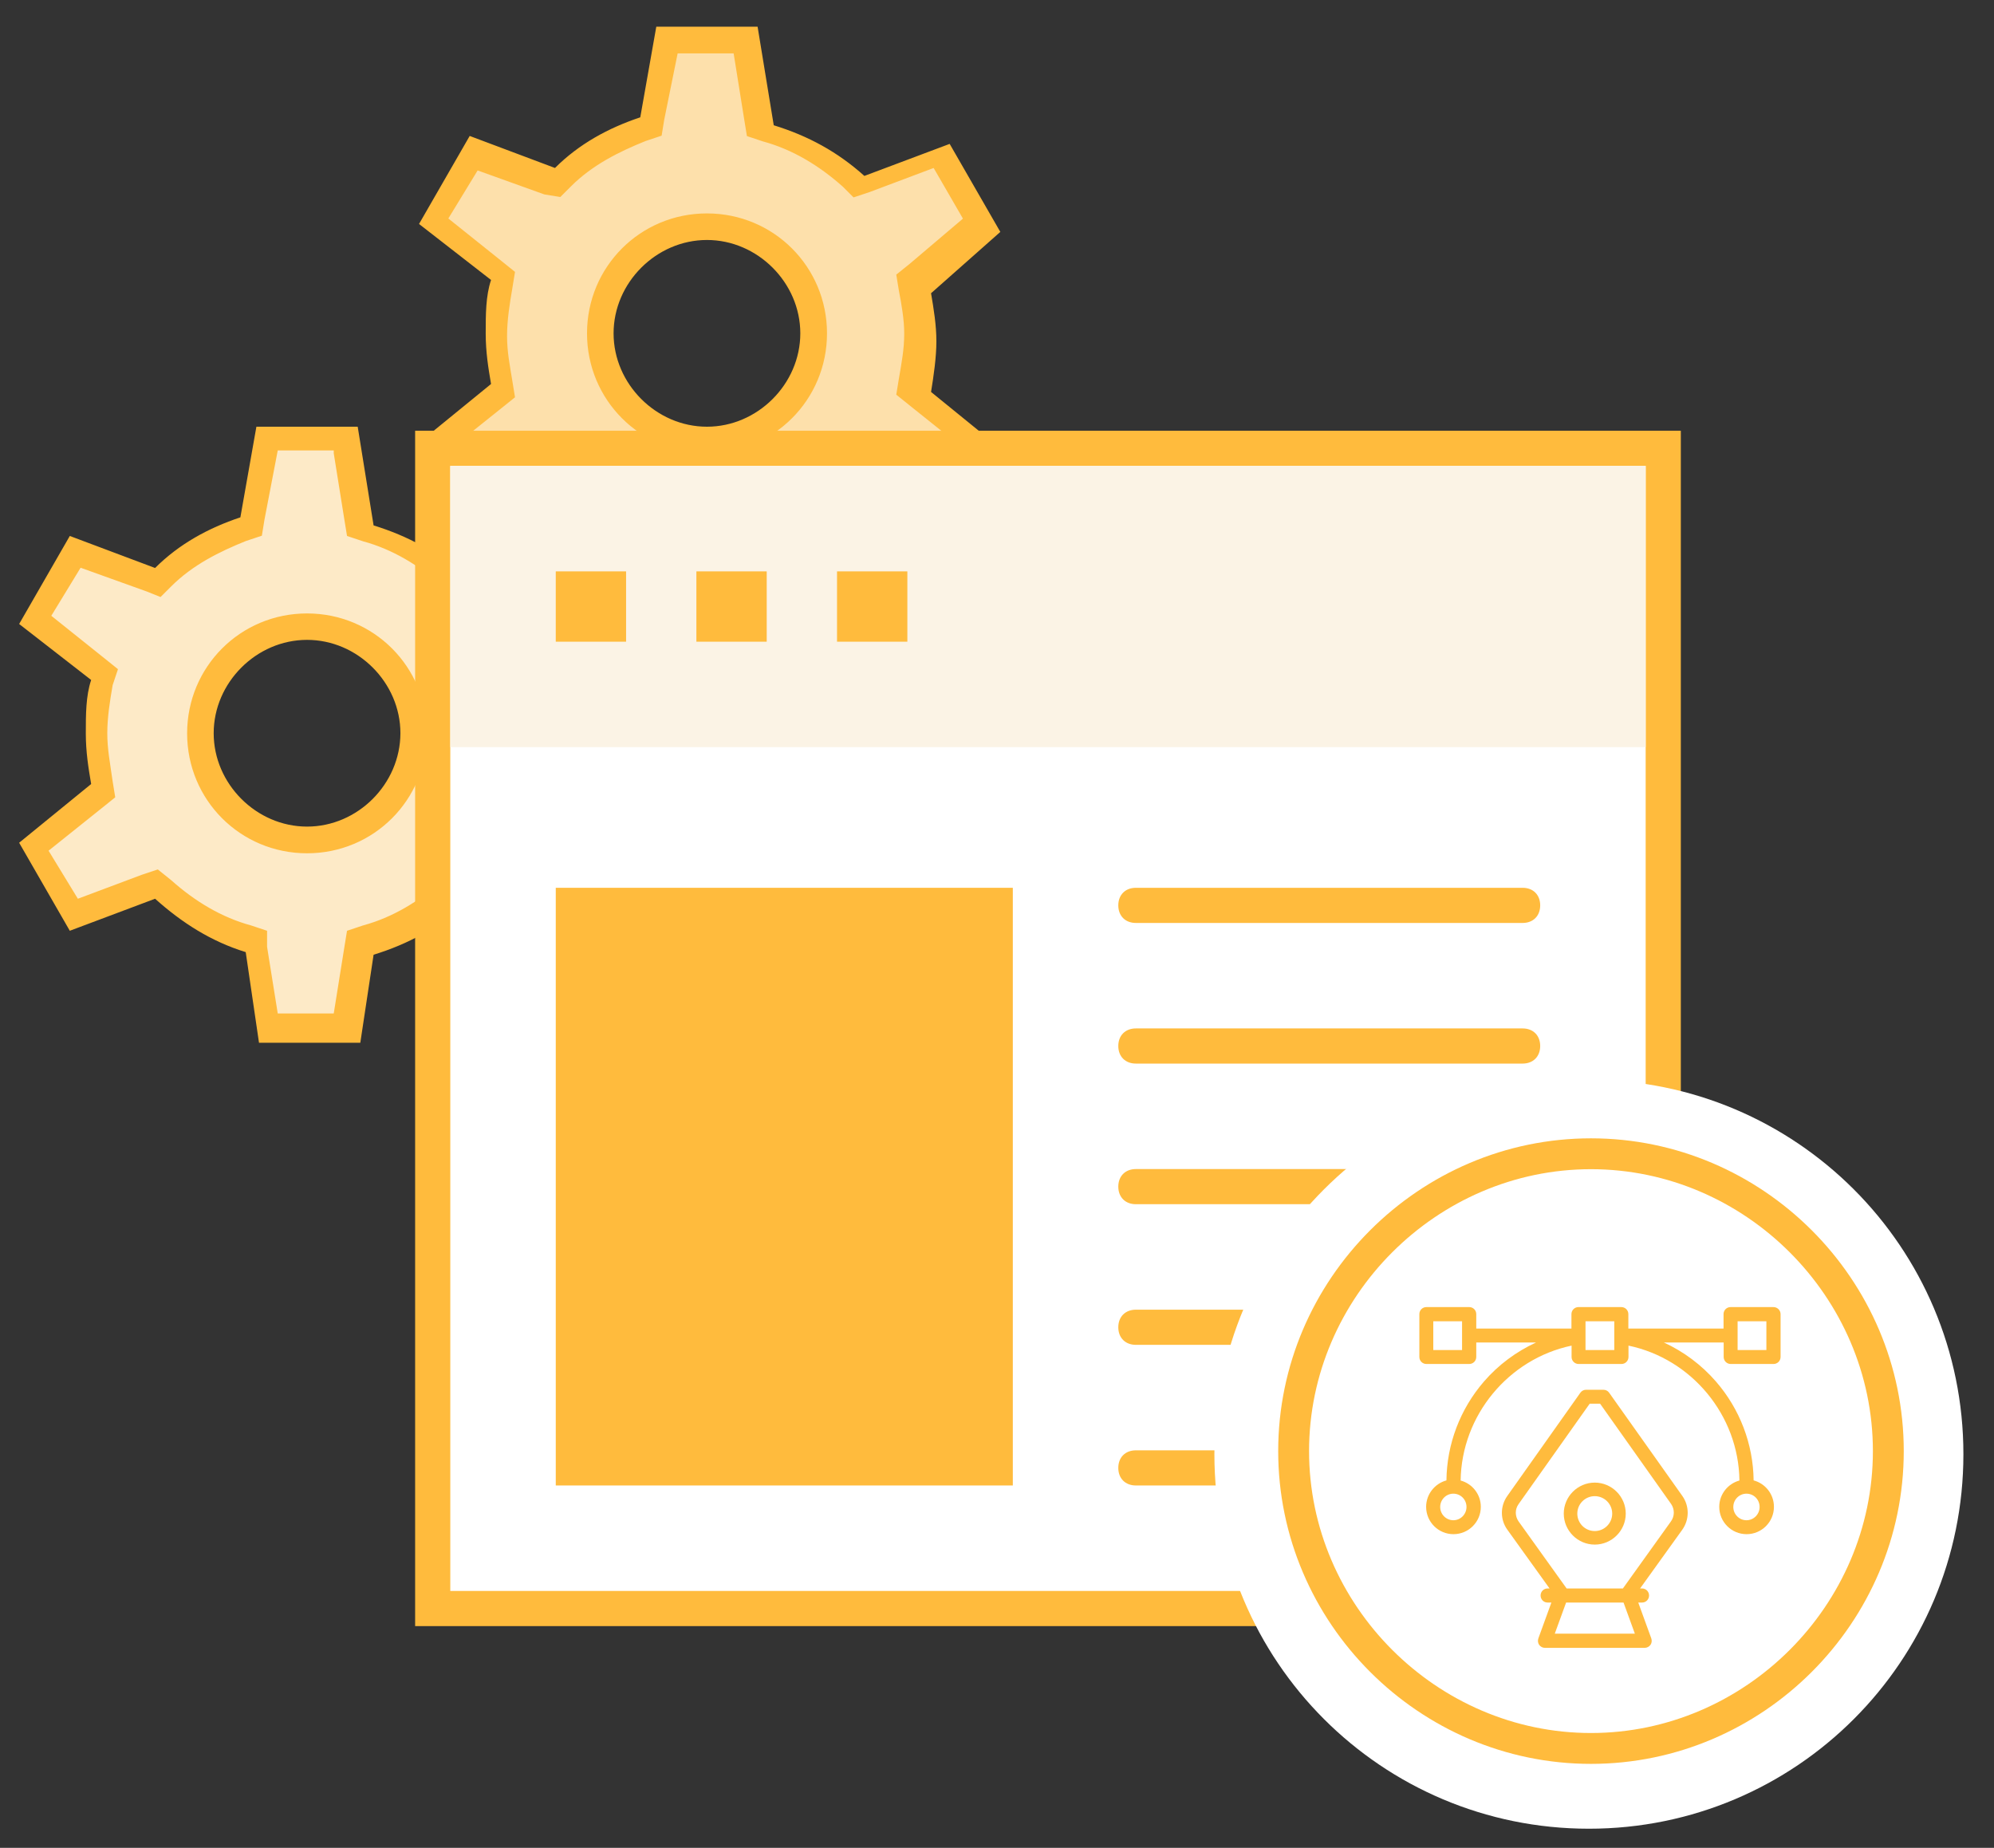 <?xml version="1.0" encoding="utf-8"?>
<!-- Generator: Adobe Illustrator 24.3.0, SVG Export Plug-In . SVG Version: 6.00 Build 0)  -->
<svg version="1.1" id="Layer_1" xmlns="http://www.w3.org/2000/svg" xmlns:xlink="http://www.w3.org/1999/xlink" x="0px" y="0px"
	 viewBox="0 0 1531.3 1419.1" style="enable-background:new 0 0 1531.3 1419.1;" xml:space="preserve">
<rect x="0" y="0" width="1531.3" height="1419.1" fill="#333333" stroke="none"/>
<style type="text/css">
	.st0{fill:#fde0ab;}
	.st1{fill:#ffbb3d;}
	.st2{fill:#fdeac7;}
	.st3{fill:#FFFFFF;}
	.st4{fill:#ffbb3d;}
	.st5{fill:#fbf3e5;}
	.st6{display:none;fill:#ffbb3d;}
	.st7{fill:#ffbb3d;}
</style>
<g id="Layer_2_1_">
	<path class="st0" d="M512.2,481.2L502,415.7l-6.1-2c-24.6-8.2-47.1-20.5-65.5-36.9l-4.1-4.1l-63.5,24.6L332,344l53.2-43l-2-6.1
		c-2-12.3-4.1-24.6-4.1-36.9c0-12.3,2-24.6,4.1-38.9l2-6.1L332,172l30.7-53.2l63.5,24.6l4.1-4.1c18.4-16.4,38.9-28.7,61.4-36.9
		l6.1-2l14.3-69.6h61.4l10.2,65.5l6.1,2c24.6,6.1,47.1,20.5,65.5,36.9l4.1,4.1l63.5-22.5l30.7,53.2l-50.9,45l2,6.1
		c2,12.3,4.1,24.6,4.1,34.8c0,12.3-2,24.6-4.1,36.9l-2,6.1l51.2,43l-30.7,53.2l-63.5-22.5l-4.1,4.1c-18.4,16.4-41,30.7-65.5,36.9
		l-6.1,2l-10.2,65.5L512.2,481.2L512.2,481.2z M542.9,174.1c-45.1,0-81.9,36.9-81.9,81.9s36.9,81.9,81.9,81.9s81.9-36.9,81.9-81.9
		C624.8,210.9,588,174.1,542.9,174.1z"/>
	<path class="st1" d="M563.4,41l8.2,51.2l2,12.3l12.3,4.1c22.5,6.1,43,18.4,61.4,34.8l8.2,8.2l12.3-4.1L717,129l22.5,38.9l-41,34.8
		l-10.2,8.2l2,12.3c2,10.2,4.1,22.5,4.1,32.8c0,12.3-2,22.5-4.1,34.8l-2,12.3l10.2,8.2l41,32.8L717,383l-49.1-18.4l-12.3-4.1
		l-8.2,8.2c-18.4,16.4-38.9,28.7-61.4,34.8l-12.3,4.1l-2,12.3l-8.2,51.2h-43l-8.2-51.2v-12.3l-12.3-4.1c-22.5-6.1-43-18.4-61.4-34.8
		l-10.2-8.2l-12.3,4.1L366.8,383l-22.5-36.9l41-32.8l10.2-8.2l-2-12.3c-2-12.3-4.1-22.5-4.1-34.8c0-12.3,2-24.6,4.1-36.9l2-12.3
		l-10.2-8.2l-41-32.8l22.5-36.9l51.2,18.4l12.3,2l8.2-8.2c16.4-16.4,36.9-26.6,57.3-34.8l12.3-4.1l2-12.3L520.4,41H563.4
		 M542.9,348.1c51.2,0,92.2-41,92.2-92.1s-41-92.1-92.2-92.1s-92.1,41-92.1,92.1S491.7,348.1,542.9,348.1 M581.8,20.5H504
		l-12.3,69.6c-24.6,8.2-47.1,20.5-65.5,38.9l-65.5-24.6L321.8,172l55.3,43c-4.1,12.3-4.1,26.6-4.1,41s2,26.6,4.1,38.9L321.8,340
		l38.9,67.6l65.5-24.6c20.5,18.4,43,32.8,69.6,41l10.2,69.6h77.8L594,426c26.6-8.2,49.1-20.5,69.6-38.9l65.5,24.6l38.9-67.6L715,301
		c2-12.3,4.1-26.6,4.1-38.9c0-12.3-2-24.6-4.1-36.9l53.2-47.1l-38.9-67.6l-65.5,24.6c-20.5-18.4-43-30.7-69.6-38.9L581.8,20.5
		L581.8,20.5z M542.9,327.7c-38.9,0-71.7-32.8-71.7-71.7s32.8-71.7,71.7-71.7s71.7,32.8,71.7,71.7S581.8,327.7,542.9,327.7
		L542.9,327.7z"/>
	<g>
		<path class="st2" d="M205.1,788.4l-10.2-65.5l-6.1-2c-24.6-6.1-47.1-20.5-65.5-36.9l-4.1-4.1l-63.5,24.6L25,651.3l53.2-43l-2-6.1
			c-2-12.3-4.1-24.6-4.1-36.9c0-12.3,2-24.6,4.1-38.9l2-6.1l-53.2-41L55.6,426l63.5,24.6l4.1-4.1c18.4-16.4,38.9-28.7,61.4-36.9
			l6.1-2L203,340h61.4l10.2,65.5l6.1,2c24.6,6.1,47.1,20.5,65.5,36.9l4.1,4.1l63.5-22.5l30.7,53.2l-51.2,45.1l2,6.1
			c2,12.3,4.1,24.6,4.1,34.8c0,12.3-2,24.6-4.1,36.9l-2,6.1l51.2,43l-30.7,53.2l-63.5-22.5l-4.1,4.1c-18.4,16.4-41,30.7-65.5,36.9
			l-6.1,2l-8.2,63.5L205.1,788.4L205.1,788.4z M235.8,481.2c-45.1,0-81.9,36.9-81.9,81.9s36.9,81.9,81.9,81.9s81.9-36.9,81.9-81.9
			S280.8,481.2,235.8,481.2z"/>
		<path class="st1" d="M256.3,348.1l8.2,51.2l2,12.3l12.3,4.1c22.5,6.1,43,18.4,61.4,34.8l8.2,8.2l12.3-4.1l49.1-18.4l22.5,38.9
			l-41,34.8l-10.2,8.2l2,12.3c2,10.2,4.1,22.5,4.1,32.8c0,12.3-2,22.5-4.1,34.8l-2,12.3l10.2,8.2l41,32.8l-22.5,38.9l-49.1-18.4
			l-12.3-4.1l-8.2,8.2c-18.4,16.4-38.9,28.7-61.4,34.8l-12.3,4.1l-2,12.3l-8.2,51.2h-43l-8.2-51.2v-12.3l-12.3-4.1
			c-22.5-6.1-43-18.4-61.4-34.8l-10.2-8.2l-12.3,4.1l-49.1,18.4l-22.5-36.9l41-32.8l10.2-8.2l-2-12.3c-2-14.3-4.1-24.6-4.1-36.9
			c0-12.3,2-24.6,4.1-36.9l4.1-12.3l-10.2-8.2l-41-32.8L61.9,436l51.2,18.4l10.2,4.1l8.2-8.2c16.4-16.4,36.9-26.6,57.3-34.8
			l12.3-4.1l2-12.3l10.2-53.2h43 M235.8,655.3c51.2,0,92.1-41,92.1-92.1c0-51.2-41-92.1-92.1-92.1c-51.2,0-92.1,41-92.1,92.1
			S184.6,655.3,235.8,655.3 M274.7,327.7h-77.8l-12.3,69.6c-24.6,8.2-47.1,20.5-65.5,38.9l-65.5-24.6l-38.9,67.6l55.3,43
			c-4.1,12.3-4.1,26.6-4.1,41c0,14.3,2,26.6,4.1,38.9l-55.3,45.1l38.9,67.6l65.5-24.6c20.5,18.4,43,32.8,69.6,41l10.2,69.6h77.8
			l10.2-67.6c26.6-8.2,49.1-20.5,69.6-38.9l65.5,24.6l38.9-67.6l-53.2-43c2-12.3,4.1-26.6,4.1-38.9c0-12.3-2-24.6-4.1-36.9
			l53.2-47.1L422,417.8l-65.5,24.6c-20.5-18.4-43-30.7-69.6-38.9L274.7,327.7L274.7,327.7z M235.8,634.8
			c-38.9,0-71.7-32.8-71.7-71.7s32.8-71.7,71.7-71.7s71.7,32.8,71.7,71.7C307.4,602.1,274.7,634.8,235.8,634.8L235.8,634.8z"/>
	</g>
</g>
<path class="st3" d="M332.3,344.3h945v891h-945L332.3,344.3L332.3,344.3z"/>
<path class="st4" d="M1263.8,357.8v864h-918v-864L1263.8,357.8 M1290.8,330.8h-972v918h972V330.8L1290.8,330.8z"/>
<path class="st5" d="M345.8,357.8h918v216h-918L345.8,357.8L345.8,357.8z"/>
<path class="st4" d="M426.8,438.8h54v54h-54V438.8z M534.8,438.8h54v54h-54V438.8z M642.8,438.8h54v54h-54V438.8z"/>
<path class="st4" d="M426.8,681.8h351v459h-351V681.8z"/>
<path class="st4" d="M1169.3,708.8h-297c-8.1,0-13.5-5.4-13.5-13.5l0,0c0-8.1,5.4-13.5,13.5-13.5h297c8.1,0,13.5,5.4,13.5,13.5l0,0
	C1182.8,703.4,1177.4,708.8,1169.3,708.8z M1169.3,816.8h-297c-8.1,0-13.5-5.4-13.5-13.5l0,0c0-8.1,5.4-13.5,13.5-13.5h297
	c8.1,0,13.5,5.4,13.5,13.5l0,0C1182.8,811.4,1177.4,816.8,1169.3,816.8z M1169.3,924.8h-297c-8.1,0-13.5-5.4-13.5-13.5l0,0
	c0-8.1,5.4-13.5,13.5-13.5h297c8.1,0,13.5,5.4,13.5,13.5l0,0C1182.8,919.4,1177.4,924.8,1169.3,924.8z M1169.3,1032.8h-297
	c-8.1,0-13.5-5.4-13.5-13.5l0,0c0-8.1,5.4-13.5,13.5-13.5h297c8.1,0,13.5,5.4,13.5,13.5l0,0
	C1182.8,1027.4,1177.4,1032.8,1169.3,1032.8z M1169.3,1140.8h-297c-8.1,0-13.5-5.4-13.5-13.5l0,0c0-8.1,5.4-13.5,13.5-13.5h297
	c8.1,0,13.5,5.4,13.5,13.5l0,0C1182.8,1135.4,1177.4,1140.8,1169.3,1140.8z"/>
<g>
	<g>
		<path class="st3" d="M1220.2,1404.4c-159,0-287.6-128.6-287.6-287.6s128.6-287.6,287.6-287.6s287.6,128.6,287.6,287.6
			S1379.2,1404.4,1220.2,1404.4z"/>
		<path class="st6" d="M1220.2,846.1c148.9,0,270.7,121.8,270.7,270.7s-121.8,270.7-270.7,270.7s-270.7-121.8-270.7-270.7
			S1071.3,846.1,1220.2,846.1 M1220.2,812.3c-169.2,0-304.5,135.3-304.5,304.5s135.3,304.5,304.5,304.5s304.5-135.3,304.5-304.5
			S1389.4,812.3,1220.2,812.3L1220.2,812.3z"/>
	</g>
</g>
<path class="st3" d="M1225.2,874.2c-132,0-240.2,108.3-240.2,240.2s104.9,240.2,236.8,240.2l0,0c132,0,240.2-108.3,240.2-240.2
	S1357.1,874.2,1225.2,874.2L1225.2,874.2z"/>
<path class="st4" d="M981.6,1114.4c0,132,108.3,240.2,240.2,240.2s240.2-108.3,240.2-240.2s-108.3-240.2-240.2-240.2
	S981.6,982.4,981.6,1114.4z M1005.3,1114.4c0-118.4,98.1-216.5,216.5-216.5s216.5,98.1,216.5,216.5s-98.1,216.5-216.5,216.5
	S1005.3,1232.8,1005.3,1114.4z"/>
<path id="Shape" class="st4" d="M1235.7,1069.5c-1-1.4-2.6-2.2-4.3-2.2H1218c-1.7,0-3.3,0.8-4.3,2.2l-56.2,79.4
	c-5.5,7.8-5.5,18.2,0.1,25.9l32.4,45.1h-1.6c-2.9,0-5.3,2.4-5.3,5.4s2.4,5.4,5.3,5.4h3l-10,27.5c-0.6,1.7-0.4,3.5,0.6,5
	c1,1.4,2.6,2.3,4.4,2.3h76.7c1.7,0,3.4-0.9,4.4-2.3s1.2-3.3,0.6-5l-10-27.5h3c2.9,0,5.3-2.4,5.3-5.4s-2.4-5.4-5.3-5.4h-1.6
	l32.4-45.1c5.5-7.7,5.6-18.1,0.1-25.9L1235.7,1069.5z M1194,1254.6l8.7-23.9h44.1l8.7,23.9H1194z M1283.2,1168.4l-36.9,51.5h-43.2
	l-36.9-51.5c-2.8-4-2.9-9.3,0-13.3l54.6-77.1h8l54.6,77.1C1286.1,1159.1,1286.1,1164.4,1283.2,1168.4L1283.2,1168.4z"/>
<path id="Shape_1_" class="st7" d="M1224.7,1138.6c-13.1,0-23.8,10.7-23.8,23.8s10.7,23.8,23.8,23.8s23.8-10.7,23.8-23.8
	S1237.8,1138.6,1224.7,1138.6L1224.7,1138.6z M1224.7,1175.8c-7.4,0-13.4-6-13.4-13.4s6-13.4,13.4-13.4s13.4,6,13.4,13.4
	S1232.1,1175.8,1224.7,1175.8z"/>
<path id="Shape_2_" class="st4" d="M1361.9,1003.8H1329c-3,0-5.4,2.4-5.4,5.4v11.1h-73.1v-11.1c0-3-2.4-5.4-5.4-5.4h-32.9
	c-3,0-5.4,2.4-5.4,5.4v11.1h-73.1v-11.1c0-3-2.4-5.4-5.4-5.4h-32.9c-3,0-5.4,2.4-5.4,5.4v32.9c0,3,2.4,5.4,5.4,5.4h32.9
	c3,0,5.4-2.4,5.4-5.4V1031h45.9c-15.2,7-29,17.2-40.1,30.1c-18.2,21.1-28.4,47.9-28.7,75.8c-8.9,2.4-15.6,10.6-15.6,20.3
	c0,11.6,9.4,21,21,21s21-9.4,21-21c0-9.7-6.6-17.8-15.5-20.2c0.7-50,36.7-93.4,85.2-103.6v8.7c0,3,2.4,5.4,5.4,5.4h32.9
	c3,0,5.4-2.4,5.4-5.4v-8.7c48.5,10.1,84.6,53.5,85.2,103.6c-8.9,2.4-15.5,10.6-15.5,20.2c0,11.6,9.4,21,21,21s21-9.4,21-21
	c0-9.7-6.6-17.9-15.6-20.3c-0.3-27.9-10.6-54.8-28.9-75.9c-11.1-12.8-24.8-23-40-30h45.9v11.1c0,3,2.4,5.4,5.4,5.4h32.9
	c3,0,5.4-2.4,5.4-5.4v-32.9C1367.4,1006.2,1364.9,1003.8,1361.9,1003.8z M1122.8,1036.8h-22.1v-22.1h22.1V1036.8z M1126.2,1157.3
	c0,5.6-4.5,10.2-10.1,10.2s-10.1-4.6-10.1-10.2s4.5-10.2,10.1-10.2S1126.2,1151.6,1126.2,1157.3z M1351.3,1157.3
	c0,5.6-4.5,10.2-10.1,10.2s-10.1-4.6-10.1-10.2s4.5-10.2,10.1-10.2S1351.3,1151.6,1351.3,1157.3z M1239.7,1036.8h-22.1v-22.1h22.1
	V1036.8z M1356.5,1036.8h-22.1v-22.1h22.1V1036.8z"/>
</svg>
